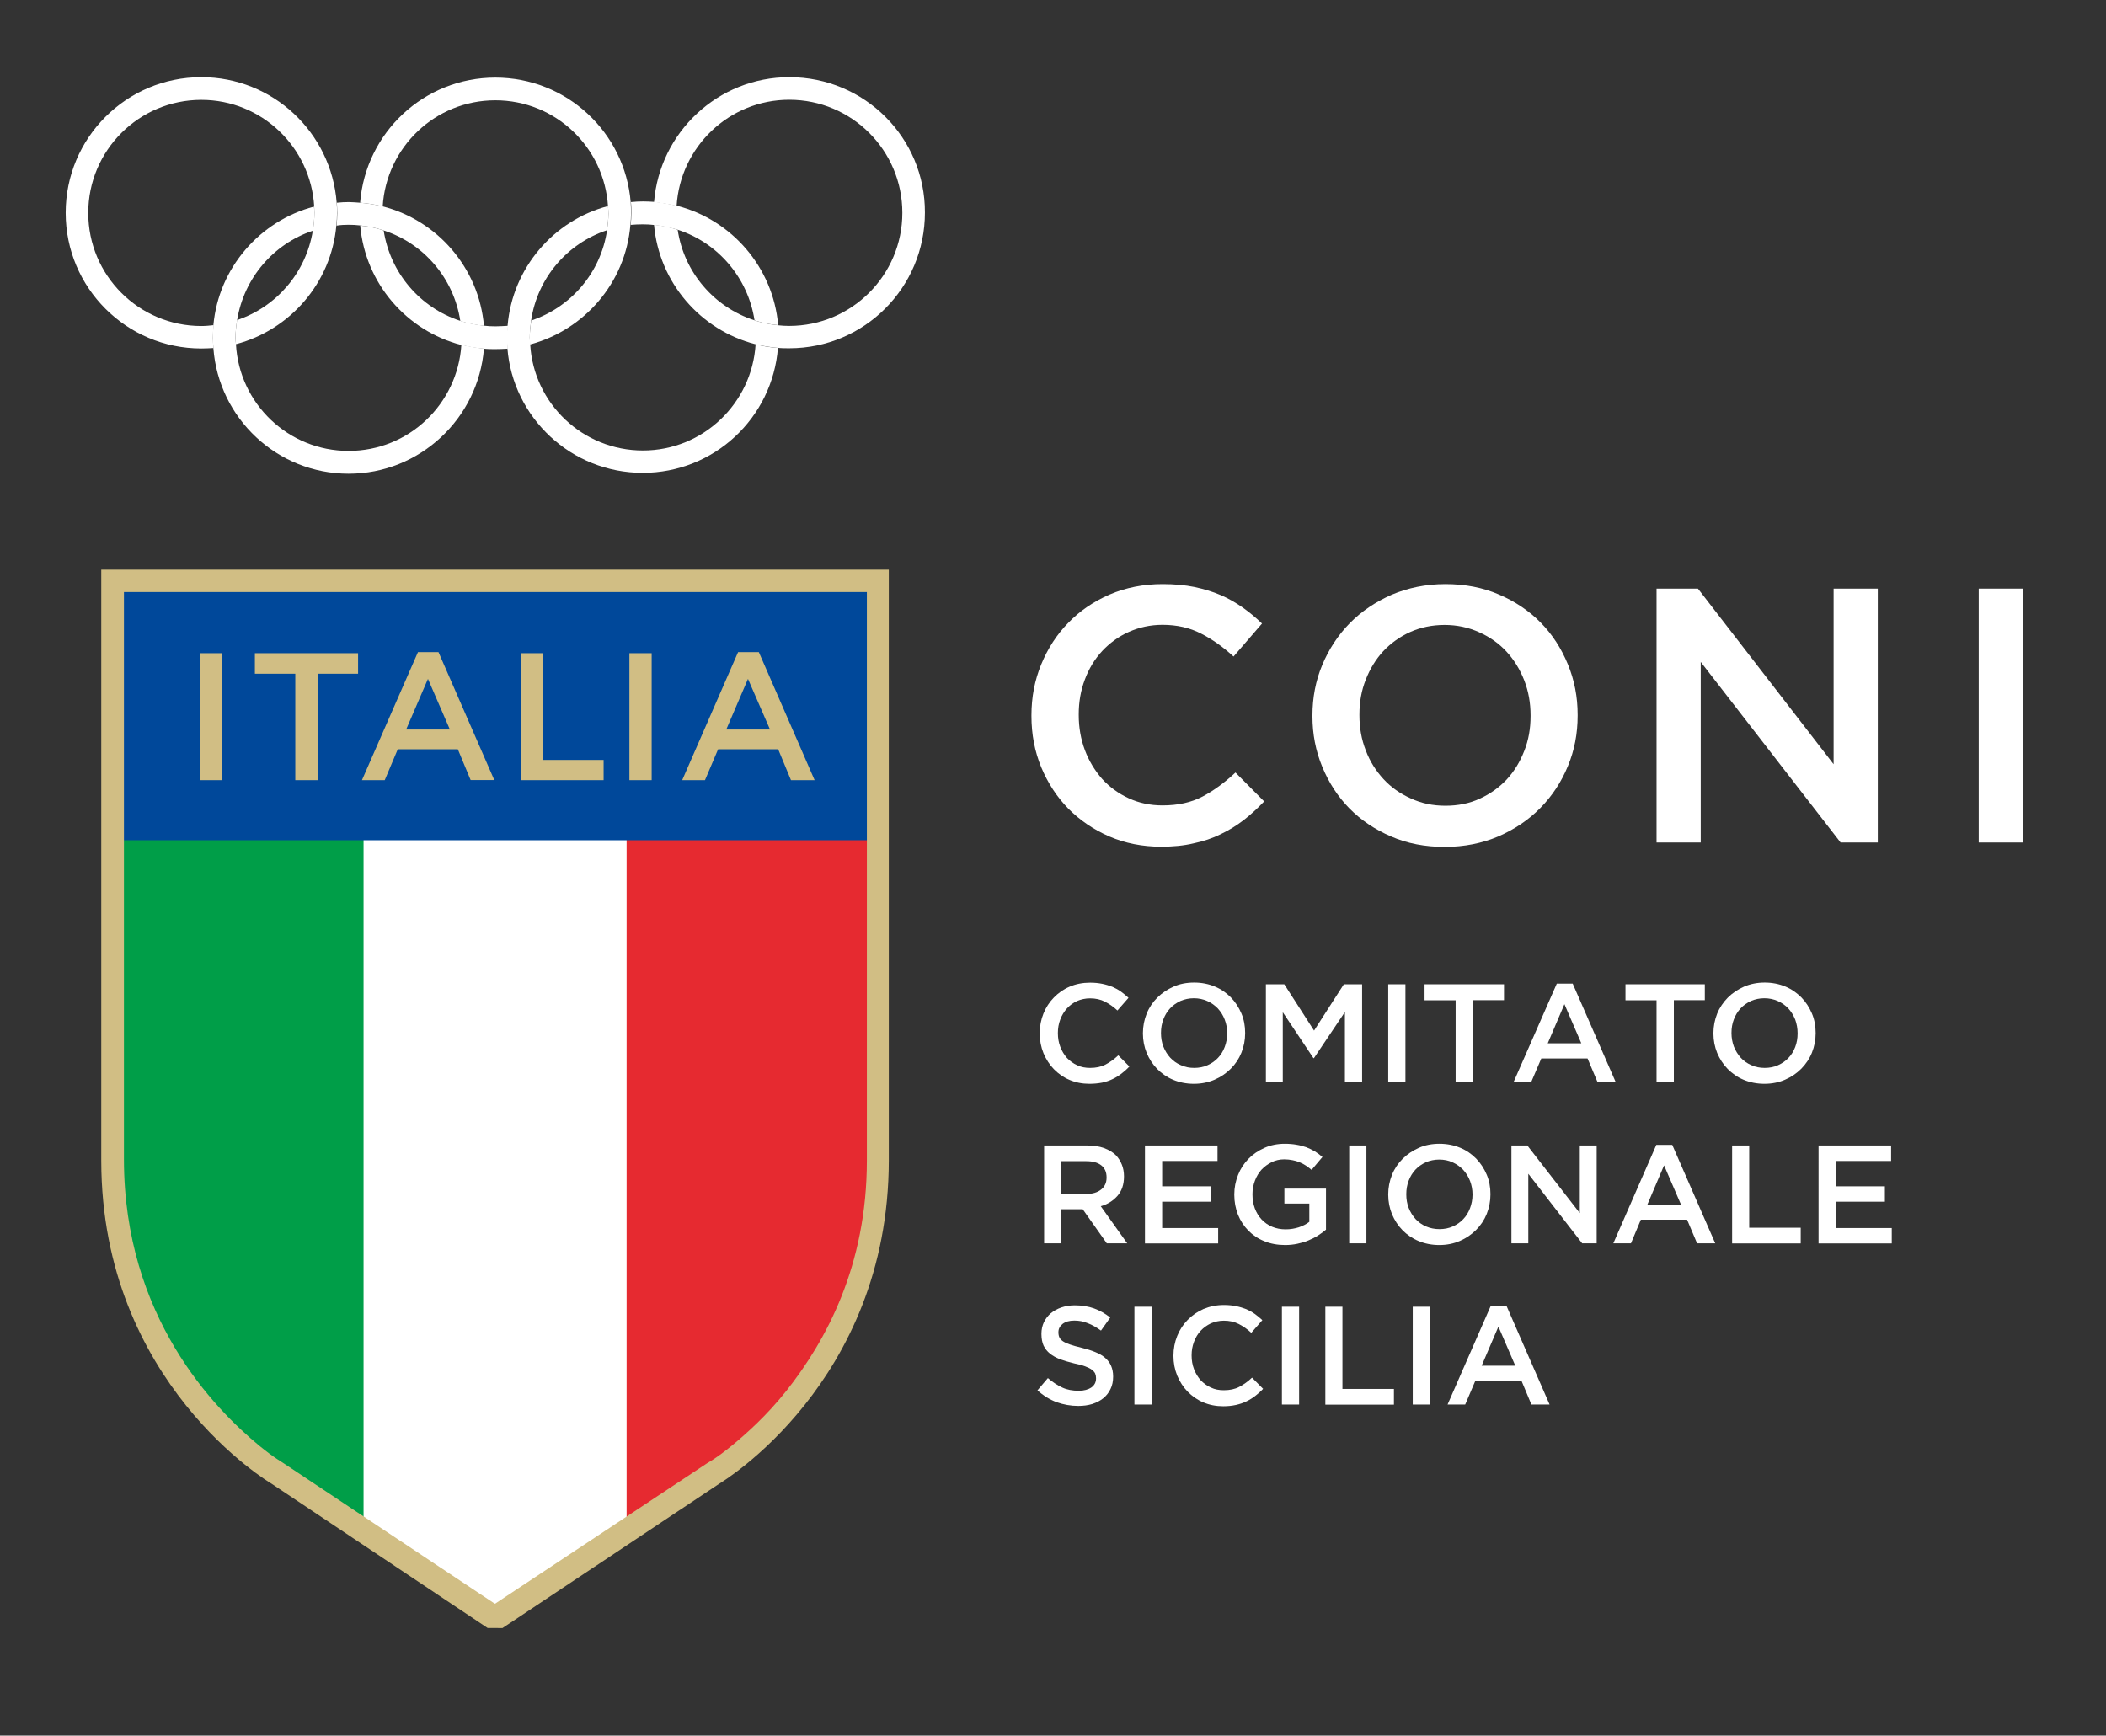 <?xml version="1.0" encoding="utf-8"?>
<!-- Generator: Adobe Illustrator 27.0.1, SVG Export Plug-In . SVG Version: 6.00 Build 0)  -->
<!DOCTYPE svg PUBLIC "-//W3C//DTD SVG 1.1//EN" "http://www.w3.org/Graphics/SVG/1.1/DTD/svg11.dtd">
<svg version="1.1" id="Livello_1" xmlns:x="http://ns.adobe.com/Extensibility/1.0/" xmlns:i="http://ns.adobe.com/AdobeIllustrator/10.0/" xmlns:graph="http://ns.adobe.com/Graphs/1.0/"
	 xmlns="http://www.w3.org/2000/svg" xmlns:xlink="http://www.w3.org/1999/xlink" x="0px" y="0px" width="19.591px"
	 height="16.147px" viewBox="0 0 19.591 16.147" style="enable-background:new 0 0 19.591 16.147;" xml:space="preserve">
<rect x="0" y="0" width="19.591" height="16.147" fill="#333333" stroke="none"/>
<style type="text/css">
	.st0{fill:#FFFFFF;}
	.st1{fill:#009E48;}
	.st2{fill:#E62A30;}
	.st3{fill:#00489A;}
	.st4{fill:#D1BE84;}
	.st5{enable-background:new    ;}
</style>
<g>
	<path class="st0" d="M5.98,2.087c0.036,0,0.072,0.002,0.106,0.006c0.076,0.008,0.15,0.025,0.22,0.045
		c0.372,0.121,0.652,0.445,0.713,0.842c0.07,0.023,0.144,0.04,0.22,0.045c-0.047-0.538-0.432-0.98-0.942-1.111
		c-0.068-0.017-0.138-0.028-0.21-0.036c-0.034-0.002-0.07-0.004-0.104-0.004c-0.038,0-0.076,0.002-0.114,0.006
		c0.004,0.034,0.004,0.068,0.004,0.102c0,0.038-0.002,0.074-0.006,0.11C5.903,2.089,5.941,2.087,5.98,2.087"/>
	<path class="st0" d="M7.343,0.718c-0.663,0-1.207,0.512-1.259,1.164c0.072,0.006,0.142,0.017,0.21,0.034
		c0.034-0.55,0.489-0.988,1.048-0.988c0.58,0,1.052,0.47,1.052,1.052c0,0.58-0.472,1.052-1.052,1.052
		c-0.036,0-0.072-0.002-0.106-0.006c-0.076-0.008-0.15-0.023-0.22-0.047c-0.372-0.121-0.653-0.445-0.712-0.841
		c-0.07-0.023-0.144-0.04-0.22-0.047c0.047,0.538,0.432,0.98,0.942,1.111c0.068,0.017,0.138,0.028,0.21,0.034
		c0.034,0.004,0.07,0.004,0.106,0.004c0.698,0,1.262-0.565,1.262-1.262C8.607,1.283,8.043,0.718,7.343,0.718"/>
	<path class="st0" d="M3.132,1.886c-0.05-0.654-0.594-1.168-1.259-1.168c-0.698,0-1.262,0.565-1.262,1.262
		s0.565,1.262,1.262,1.262c0.038,0,0.076-0.002,0.112-0.004c-0.002-0.031-0.004-0.063-0.004-0.095c0-0.04,0.002-0.078,0.006-0.118
		c-0.036,0.004-0.074,0.008-0.114,0.008c-0.58,0-1.052-0.47-1.052-1.052s0.472-1.052,1.052-1.052c0.561,0,1.018,0.44,1.05,0.993
		c0,0.019,0.002,0.04,0.002,0.059c0,0.057-0.006,0.112-0.015,0.165c-0.063,0.39-0.338,0.709-0.705,0.832
		c-0.008,0.055-0.014,0.11-0.014,0.165c0,0.021,0.002,0.04,0.004,0.059c0.504-0.133,0.887-0.571,0.934-1.105
		c0.004-0.039,0.006-0.078,0.006-0.116C3.135,1.949,3.135,1.916,3.132,1.886"/>
	<path class="st0" d="M3.243,2.091c0.036,0,0.072,0.002,0.106,0.006c0.076,0.008,0.15,0.023,0.22,0.047
		c0.373,0.121,0.652,0.444,0.713,0.842c0.07,0.023,0.144,0.038,0.22,0.045c-0.047-0.538-0.432-0.98-0.942-1.111
		c-0.068-0.017-0.138-0.028-0.21-0.034c-0.034-0.002-0.07-0.006-0.104-0.006c-0.038,0-0.074,0.002-0.112,0.006
		c0.001,0.032,0.003,0.063,0.003,0.097c0,0.04-0.002,0.078-0.006,0.116C3.168,2.093,3.205,2.091,3.243,2.091"/>
	<path class="st0" d="M4.292,3.207c-0.035,0.552-0.489,0.988-1.049,0.988c-0.561,0-1.018-0.44-1.048-0.993
		c-0.002-0.02-0.004-0.039-0.004-0.059c0-0.057,0.006-0.112,0.015-0.165c0.063-0.39,0.337-0.709,0.705-0.832
		c0.008-0.053,0.014-0.108,0.014-0.165c0-0.021-0.002-0.04-0.004-0.059c-0.504,0.133-0.887,0.57-0.936,1.103
		c-0.002,0.04-0.004,0.078-0.004,0.118c0,0.032,0.002,0.064,0.004,0.097c0.049,0.651,0.593,1.167,1.258,1.167
		c0.663,0,1.207-0.514,1.259-1.164C4.43,3.235,4.36,3.224,4.292,3.207"/>
	<path class="st0" d="M4.608,3.036c-0.036,0-0.072-0.002-0.106-0.006c-0.076-0.008-0.15-0.023-0.22-0.045
		c-0.373-0.121-0.652-0.445-0.713-0.841c-0.07-0.023-0.144-0.04-0.218-0.045c0.047,0.538,0.432,0.98,0.942,1.111
		c0.068,0.017,0.138,0.028,0.21,0.034c0.034,0.004,0.07,0.004,0.106,0.004c0.038,0,0.076-0.002,0.114-0.004
		c-0.001-0.035-0.003-0.069-0.003-0.103c0-0.038,0.002-0.074,0.006-0.11C4.684,3.033,4.646,3.036,4.608,3.036"/>
	<path class="st0" d="M5.867,1.882c-0.053-0.65-0.595-1.16-1.259-1.16s-1.207,0.512-1.258,1.164
		c0.072,0.006,0.142,0.017,0.21,0.034c0.034-0.551,0.489-0.987,1.048-0.987s1.014,0.436,1.048,0.988
		c0.002,0.02,0.004,0.043,0.004,0.065c0,0.053-0.006,0.106-0.013,0.157c-0.059,0.395-0.336,0.715-0.705,0.839
		c-0.008,0.051-0.014,0.104-0.014,0.159c0,0.023,0.002,0.044,0.002,0.064c0.506-0.135,0.889-0.574,0.934-1.111
		c0.004-0.036,0.006-0.074,0.006-0.11C5.87,1.949,5.869,1.916,5.867,1.882"/>
	<path class="st0" d="M7.029,3.203c-0.034,0.55-0.489,0.988-1.048,0.988s-1.017-0.436-1.049-0.988
		c-0.002-0.021-0.004-0.043-0.004-0.064c0-0.055,0.006-0.106,0.013-0.159c0.059-0.394,0.335-0.715,0.705-0.838
		c0.008-0.051,0.014-0.104,0.014-0.159c0-0.023-0.002-0.044-0.004-0.066c-0.506,0.134-0.887,0.574-0.934,1.11
		c-0.004,0.036-0.006,0.072-0.006,0.11c0,0.034,0.002,0.068,0.004,0.102c0.051,0.648,0.595,1.16,1.259,1.16s1.207-0.511,1.258-1.164
		C7.167,3.234,7.097,3.22,7.029,3.203"/>
	<path class="st0" d="M10.8,7.877c-0.172,0-0.334-0.032-0.48-0.095c-0.146-0.063-0.273-0.15-0.381-0.258
		c-0.107-0.109-0.191-0.238-0.253-0.386c-0.061-0.148-0.091-0.307-0.091-0.476v-0.007c0-0.169,0.03-0.326,0.091-0.474
		s0.144-0.277,0.252-0.387c0.108-0.112,0.237-0.199,0.385-0.263s0.313-0.097,0.493-0.097c0.108,0,0.207,0.009,0.296,0.027
		c0.089,0.019,0.171,0.044,0.245,0.076s0.142,0.072,0.205,0.116c0.063,0.045,0.123,0.095,0.178,0.148l-0.265,0.307
		c-0.096-0.088-0.197-0.16-0.301-0.213c-0.106-0.055-0.226-0.082-0.36-0.082c-0.112,0-0.216,0.023-0.313,0.066
		s-0.178,0.104-0.248,0.178c-0.07,0.076-0.123,0.163-0.161,0.265c-0.038,0.1-0.057,0.208-0.057,0.324v0.006
		c0,0.116,0.019,0.224,0.057,0.326s0.093,0.191,0.161,0.269c0.07,0.076,0.152,0.136,0.248,0.18c0.095,0.044,0.199,0.066,0.313,0.066
		c0.144,0,0.267-0.027,0.372-0.082c0.104-0.055,0.205-0.129,0.307-0.224l0.267,0.269c-0.061,0.064-0.125,0.123-0.191,0.174
		s-0.138,0.095-0.214,0.131c-0.076,0.038-0.161,0.066-0.252,0.085C11.011,7.868,10.91,7.877,10.8,7.877"/>
	<path class="st0" d="M13.439,7.879c-0.182,0-0.349-0.032-0.498-0.097c-0.15-0.064-0.281-0.152-0.389-0.262
		s-0.191-0.239-0.252-0.387s-0.091-0.303-0.091-0.47v-0.006c0-0.167,0.03-0.324,0.091-0.47s0.146-0.277,0.256-0.389
		s0.241-0.199,0.39-0.265c0.152-0.064,0.317-0.099,0.5-0.099c0.182,0,0.349,0.032,0.498,0.097c0.15,0.064,0.281,0.152,0.389,0.262
		s0.191,0.239,0.252,0.387s0.091,0.303,0.091,0.47v0.008c0,0.167-0.03,0.324-0.091,0.47c-0.061,0.148-0.146,0.277-0.256,0.389
		s-0.241,0.199-0.392,0.265C13.788,7.845,13.621,7.879,13.439,7.879 M13.446,7.496c0.116,0,0.224-0.021,0.32-0.066
		c0.097-0.044,0.18-0.104,0.25-0.178c0.07-0.076,0.123-0.163,0.163-0.265c0.04-0.1,0.059-0.208,0.059-0.324v-0.008
		c0-0.114-0.019-0.224-0.059-0.326s-0.095-0.191-0.165-0.267s-0.155-0.136-0.254-0.18c-0.099-0.045-0.207-0.068-0.322-0.068
		c-0.116,0-0.224,0.023-0.32,0.066c-0.097,0.044-0.18,0.104-0.25,0.178c-0.07,0.076-0.123,0.163-0.163,0.265
		c-0.04,0.1-0.059,0.208-0.059,0.324v0.008c0,0.116,0.019,0.224,0.059,0.326c0.038,0.102,0.095,0.191,0.165,0.267
		s0.155,0.136,0.254,0.18C13.223,7.474,13.329,7.496,13.446,7.496"/>
	<polygon class="st0" points="15.41,5.476 15.795,5.476 17.057,7.11 17.057,5.476 17.468,5.476 
		17.468,7.838 17.122,7.838 15.821,6.158 15.821,7.838 15.41,7.838 	"/>
	<rect x="18.407" y="5.476" class="st0" width="0.411" height="2.362"/>
	<polygon class="st0" points="3.232,7.783 3.232,14.043 4.601,14.953 5.978,14.043 5.978,7.783 	"/>
	<path class="st1" d="M1.117,7.783v2.997c0,1.48,0.851,2.345,1.27,2.691c0.14,0.114,0.227,0.163,0.231,0.167l0.764,0.508v-6.363
		H1.117z"/>
	<path class="st2" d="M5.829,14.144l0.773-0.51c0,0,0.089-0.047,0.227-0.163c0.14-0.116,0.326-0.281,0.512-0.516
		c0.373-0.472,0.756-1.175,0.756-2.165v-3.008h-2.268C5.829,7.782,5.829,14.144,5.829,14.144z"/>
	<rect x="1.119" y="5.465" class="st3" width="6.981" height="2.352"/>
	<rect x="5.855" y="6.077" class="st4" width="0.207" height="1.181"/>
	<rect x="1.86" y="6.077" class="st4" width="0.207" height="1.181"/>
	<polygon class="st4" points="2.747,6.268 2.371,6.268 2.371,6.077 3.331,6.077 3.331,6.268 2.955,6.268 
		2.955,7.258 2.747,7.258 	"/>
	<path class="st4" d="M3.888,6.067h0.191l0.519,1.19h-0.22l-0.119-0.286h-0.559l-0.121,0.287h-0.212L3.888,6.067z
		 M4.185,6.787l-0.204-0.471l-0.203,0.471H4.185z"/>
	<polygon class="st4" points="4.847,6.077 5.054,6.077 5.054,7.07 5.615,7.07 5.615,7.258 4.847,7.258 	
		"/>
	<path class="st4" d="M6.866,6.067h0.193l0.519,1.191h-0.22l-0.119-0.287h-0.559l-0.122,0.287h-0.212L6.866,6.067z
		 M7.163,6.787l-0.205-0.471l-0.202,0.471H7.163z"/>
	<path class="st4" d="M4.536,15.146l-2.009-1.342c-0.011-0.006-1.583-0.934-1.585-3.004v-5.5h7.326v5.497
		c-0.002,2.072-1.568,3-1.573,3.004l-2.021,1.346C4.674,15.146,4.536,15.146,4.536,15.146z M4.61,14.917
		l1.971-1.306c0,0,0.087-0.047,0.226-0.161c0.138-0.114,0.322-0.277,0.508-0.51c0.37-0.468,0.749-1.164,0.749-2.144v-5.288h-6.911
		v5.277c0,1.467,0.843,2.322,1.259,2.665c0.138,0.114,0.226,0.161,0.229,0.165l1.96,1.304h0.009V14.917z"/>
</g>
<g class="st5">
	<path class="st0" d="M10.135,10.083c-0.067,0-0.128-0.012-0.185-0.036
		c-0.057-0.024-0.105-0.058-0.146-0.1c-0.041-0.042-0.073-0.092-0.097-0.149
		C9.684,9.741,9.672,9.68,9.672,9.615V9.612c0-0.064,0.012-0.126,0.035-0.183s0.055-0.106,0.097-0.149
		S9.894,9.203,9.951,9.179C10.009,9.154,10.072,9.142,10.141,9.142c0.042,0,0.08,0.004,0.114,0.011
		s0.066,0.017,0.094,0.028c0.029,0.013,0.055,0.027,0.08,0.045c0.024,0.018,0.047,0.036,0.069,0.057
		l-0.103,0.118c-0.036-0.034-0.075-0.061-0.116-0.082c-0.041-0.021-0.087-0.031-0.139-0.031
		c-0.043,0-0.084,0.009-0.121,0.025C9.983,9.33,9.951,9.353,9.925,9.382s-0.047,0.063-0.062,0.103
		s-0.022,0.08-0.022,0.125v0.002c0,0.045,0.007,0.087,0.022,0.126
		c0.015,0.04,0.036,0.074,0.062,0.104c0.027,0.028,0.059,0.052,0.095,0.068
		c0.037,0.018,0.077,0.025,0.121,0.025c0.055,0,0.103-0.01,0.143-0.031
		c0.04-0.021,0.08-0.049,0.119-0.086l0.103,0.104c-0.023,0.025-0.048,0.047-0.073,0.066
		c-0.026,0.02-0.053,0.037-0.083,0.051c-0.03,0.015-0.062,0.025-0.097,0.033
		C10.216,10.079,10.177,10.083,10.135,10.083z"/>
	<path class="st0" d="M11.106,10.083c-0.07,0-0.134-0.013-0.192-0.037s-0.108-0.059-0.149-0.101
		c-0.042-0.043-0.074-0.092-0.098-0.149c-0.023-0.057-0.035-0.117-0.035-0.181V9.612
		c0-0.064,0.012-0.124,0.035-0.182c0.023-0.057,0.056-0.106,0.099-0.149s0.093-0.076,0.151-0.102
		s0.122-0.038,0.192-0.038s0.134,0.013,0.192,0.037s0.108,0.059,0.149,0.101
		c0.042,0.043,0.074,0.093,0.098,0.149s0.035,0.117,0.035,0.181V9.612
		c0,0.064-0.012,0.125-0.035,0.182s-0.056,0.106-0.099,0.149s-0.093,0.077-0.151,0.102
		C11.24,10.07,11.176,10.083,11.106,10.083z M11.109,9.935c0.045,0,0.086-0.008,0.124-0.025
		c0.038-0.017,0.07-0.039,0.097-0.068c0.027-0.028,0.048-0.062,0.063-0.102s0.023-0.081,0.023-0.125
		V9.611c0-0.044-0.008-0.086-0.023-0.125c-0.015-0.04-0.037-0.074-0.064-0.104
		c-0.027-0.028-0.06-0.052-0.098-0.069C11.193,9.296,11.151,9.287,11.106,9.287
		S11.02,9.296,10.982,9.312c-0.038,0.018-0.07,0.04-0.097,0.069s-0.048,0.063-0.063,0.103
		s-0.022,0.08-0.022,0.125v0.002c0,0.045,0.007,0.086,0.022,0.125s0.037,0.074,0.064,0.104
		c0.027,0.029,0.06,0.053,0.098,0.069C11.022,9.927,11.064,9.935,11.109,9.935z"/>
	<path class="st0" d="M11.777,9.157h0.17l0.277,0.431l0.277-0.431h0.17v0.91h-0.16V9.415l-0.288,0.429
		h-0.005l-0.285-0.427v0.65h-0.157V9.157z"/>
	<path class="st0" d="M12.914,9.157h0.16v0.91h-0.16V9.157z"/>
	<path class="st0" d="M13.541,9.306h-0.289V9.157h0.739v0.148h-0.289v0.762h-0.161V9.306z"/>
	<path class="st0" d="M14.482,9.151h0.148l0.4,0.916h-0.169l-0.093-0.22h-0.43l-0.094,0.22h-0.164
		L14.482,9.151z M14.71,9.706L14.553,9.342l-0.155,0.364H14.71z"/>
	<path class="st0" d="M15.41,9.306h-0.289V9.157h0.738v0.148h-0.288v0.762h-0.161V9.306z"/>
	<path class="st0" d="M16.413,10.083c-0.07,0-0.134-0.013-0.192-0.037
		c-0.058-0.024-0.107-0.059-0.149-0.101c-0.042-0.043-0.074-0.092-0.098-0.149
		c-0.023-0.057-0.035-0.117-0.035-0.181V9.612c0-0.064,0.012-0.124,0.035-0.182
		c0.023-0.057,0.057-0.106,0.099-0.149c0.043-0.043,0.093-0.076,0.151-0.102
		c0.058-0.025,0.122-0.038,0.192-0.038s0.134,0.013,0.192,0.037
		c0.058,0.024,0.107,0.059,0.149,0.101c0.042,0.043,0.074,0.093,0.098,0.149
		s0.035,0.117,0.035,0.181V9.612c0,0.064-0.012,0.125-0.035,0.182s-0.057,0.106-0.099,0.149
		c-0.043,0.043-0.093,0.077-0.151,0.102C16.548,10.07,16.484,10.083,16.413,10.083z M16.416,9.935
		c0.045,0,0.086-0.008,0.124-0.025c0.038-0.017,0.07-0.039,0.097-0.068
		c0.027-0.028,0.048-0.062,0.063-0.102c0.015-0.039,0.022-0.081,0.022-0.125V9.611
		c0-0.044-0.008-0.086-0.022-0.125c-0.016-0.04-0.037-0.074-0.064-0.104
		c-0.026-0.028-0.06-0.052-0.098-0.069s-0.08-0.026-0.125-0.026S16.327,9.296,16.289,9.312
		c-0.038,0.018-0.07,0.04-0.097,0.069c-0.027,0.029-0.048,0.063-0.063,0.103
		c-0.015,0.039-0.022,0.08-0.022,0.125v0.002c0,0.045,0.008,0.086,0.022,0.125
		c0.016,0.039,0.037,0.074,0.064,0.104c0.026,0.029,0.06,0.053,0.098,0.069
		C16.329,9.927,16.371,9.935,16.416,9.935z"/>
</g>
<g class="st5">
	<path class="st0" d="M9.713,10.657h0.405c0.057,0,0.108,0.008,0.152,0.024
		c0.044,0.016,0.081,0.038,0.11,0.066c0.024,0.025,0.043,0.055,0.056,0.088
		c0.013,0.032,0.02,0.069,0.02,0.108v0.003c0,0.074-0.021,0.135-0.061,0.18
		c-0.041,0.046-0.092,0.078-0.155,0.096l0.246,0.345h-0.19L10.072,11.25h-0.2v0.317H9.713V10.657z
		 M10.106,11.108c0.057,0,0.103-0.014,0.137-0.041s0.051-0.064,0.051-0.111V10.954
		c0-0.05-0.017-0.087-0.049-0.112c-0.033-0.026-0.08-0.039-0.139-0.039H9.872v0.306H10.106z"/>
	<path class="st0" d="M10.652,10.657h0.674v0.144h-0.515v0.236h0.457v0.143h-0.457v0.245h0.521v0.143
		h-0.681V10.657z"/>
	<path class="st0" d="M11.955,11.583c-0.071,0-0.136-0.012-0.194-0.036
		c-0.058-0.023-0.108-0.057-0.149-0.099s-0.073-0.091-0.096-0.148
		c-0.022-0.057-0.034-0.118-0.034-0.185V11.112c0-0.063,0.012-0.123,0.035-0.181
		s0.055-0.107,0.097-0.15s0.091-0.076,0.149-0.102s0.121-0.038,0.189-0.038
		c0.04,0,0.076,0.003,0.109,0.009c0.032,0.005,0.062,0.014,0.09,0.023
		c0.027,0.011,0.054,0.023,0.079,0.038c0.024,0.015,0.048,0.032,0.072,0.053l-0.101,0.12
		c-0.018-0.015-0.035-0.028-0.053-0.04c-0.019-0.013-0.038-0.022-0.058-0.03
		c-0.02-0.009-0.042-0.016-0.065-0.02c-0.024-0.005-0.05-0.008-0.079-0.008
		c-0.042,0-0.081,0.009-0.116,0.026c-0.036,0.018-0.067,0.041-0.094,0.069
		c-0.026,0.029-0.047,0.063-0.062,0.103S11.651,11.065,11.651,11.109v0.002
		c0,0.047,0.007,0.091,0.022,0.131s0.036,0.074,0.063,0.103c0.027,0.029,0.06,0.052,0.098,0.068
		c0.038,0.016,0.08,0.024,0.126,0.024c0.043,0,0.084-0.007,0.122-0.019
		c0.038-0.013,0.07-0.029,0.098-0.051v-0.17h-0.232v-0.139h0.387v0.382
		c-0.022,0.019-0.047,0.037-0.075,0.055s-0.057,0.032-0.088,0.045
		c-0.032,0.014-0.066,0.023-0.102,0.031C12.033,11.579,11.995,11.583,11.955,11.583z"/>
	<path class="st0" d="M12.551,10.657h0.16v0.91h-0.16V10.657z"/>
	<path class="st0" d="M13.389,11.583c-0.07,0-0.134-0.013-0.192-0.037S13.088,11.487,13.047,11.445
		c-0.042-0.043-0.074-0.092-0.098-0.149c-0.023-0.057-0.035-0.117-0.035-0.181V11.112
		c0-0.064,0.012-0.124,0.035-0.182c0.023-0.057,0.056-0.106,0.099-0.149s0.093-0.076,0.151-0.102
		s0.122-0.038,0.192-0.038s0.134,0.013,0.192,0.037s0.108,0.059,0.149,0.101
		c0.042,0.043,0.074,0.093,0.098,0.149s0.035,0.117,0.035,0.181v0.003
		c0,0.064-0.012,0.125-0.035,0.182s-0.056,0.106-0.099,0.149s-0.093,0.077-0.151,0.102
		C13.523,11.57,13.459,11.583,13.389,11.583z M13.391,11.435c0.045,0,0.086-0.008,0.124-0.025
		c0.038-0.017,0.07-0.039,0.097-0.068c0.027-0.028,0.048-0.062,0.063-0.102s0.023-0.081,0.023-0.125
		v-0.003c0-0.044-0.008-0.086-0.023-0.125c-0.015-0.04-0.037-0.074-0.064-0.104
		c-0.027-0.028-0.06-0.052-0.098-0.069c-0.038-0.018-0.08-0.026-0.125-0.026
		s-0.086,0.009-0.124,0.025c-0.038,0.018-0.07,0.04-0.097,0.069s-0.048,0.063-0.063,0.103
		s-0.022,0.08-0.022,0.125v0.002c0,0.045,0.007,0.086,0.022,0.125s0.037,0.074,0.064,0.104
		c0.027,0.029,0.06,0.053,0.098,0.069C13.305,11.427,13.346,11.435,13.391,11.435z"/>
	<path class="st0" d="M14.06,10.657h0.148l0.488,0.629v-0.629h0.157v0.91H14.718l-0.501-0.647v0.647
		h-0.157V10.657z"/>
	<path class="st0" d="M15.408,10.651h0.148l0.4,0.916h-0.169l-0.093-0.22h-0.43L15.172,11.567h-0.164
		L15.408,10.651z M15.637,11.206l-0.157-0.364l-0.155,0.364H15.637z"/>
	<path class="st0" d="M16.113,10.657h0.159v0.765h0.479v0.146h-0.638V10.657z"/>
	<path class="st0" d="M16.918,10.657h0.674v0.144h-0.515v0.236h0.457v0.143h-0.457v0.245h0.521v0.143
		h-0.681V10.657z"/>
</g>
<g class="st5">
	<path class="st0" d="M10.031,13.08c-0.07,0-0.137-0.012-0.202-0.035
		c-0.064-0.024-0.124-0.061-0.178-0.11l0.097-0.114c0.044,0.038,0.089,0.067,0.134,0.088
		s0.096,0.03,0.153,0.03c0.049,0,0.088-0.011,0.118-0.031c0.029-0.021,0.043-0.049,0.043-0.083
		v-0.003c0-0.016-0.003-0.03-0.008-0.043c-0.006-0.013-0.016-0.024-0.031-0.036
		c-0.015-0.011-0.036-0.021-0.062-0.031s-0.061-0.019-0.104-0.028
		c-0.048-0.012-0.091-0.024-0.129-0.038c-0.038-0.015-0.069-0.032-0.095-0.053
		c-0.025-0.02-0.045-0.045-0.059-0.074c-0.013-0.029-0.02-0.065-0.02-0.106V12.408
		c0-0.039,0.008-0.074,0.023-0.107c0.016-0.032,0.037-0.06,0.064-0.083
		c0.027-0.022,0.06-0.041,0.098-0.054s0.08-0.02,0.125-0.02c0.067,0,0.127,0.01,0.18,0.029
		s0.104,0.048,0.15,0.085l-0.086,0.121c-0.042-0.03-0.083-0.054-0.124-0.069
		c-0.041-0.017-0.082-0.024-0.124-0.024c-0.047,0-0.083,0.011-0.109,0.031
		c-0.026,0.021-0.039,0.046-0.039,0.076v0.003c0,0.018,0.003,0.033,0.009,0.046
		c0.006,0.014,0.018,0.026,0.034,0.037c0.017,0.011,0.039,0.021,0.066,0.03
		s0.064,0.02,0.108,0.03c0.048,0.012,0.09,0.025,0.126,0.04
		c0.037,0.015,0.067,0.032,0.092,0.054s0.043,0.046,0.055,0.074s0.019,0.061,0.019,0.098v0.003
		c0,0.043-0.008,0.081-0.024,0.114c-0.016,0.034-0.038,0.062-0.067,0.086
		c-0.028,0.023-0.063,0.041-0.103,0.054C10.122,13.074,10.078,13.08,10.031,13.08z"/>
	<path class="st0" d="M10.553,12.157h0.16v0.91h-0.16V12.157z"/>
	<path class="st0" d="M11.379,13.083c-0.067,0-0.128-0.012-0.185-0.036
		c-0.057-0.024-0.105-0.058-0.146-0.1c-0.041-0.042-0.073-0.092-0.097-0.149
		c-0.023-0.057-0.035-0.118-0.035-0.183V12.612c0-0.064,0.012-0.126,0.035-0.183
		s0.055-0.106,0.097-0.149s0.091-0.077,0.148-0.102c0.058-0.024,0.121-0.037,0.19-0.037
		c0.042,0,0.08,0.004,0.114,0.011s0.066,0.017,0.094,0.028c0.029,0.013,0.055,0.027,0.08,0.045
		c0.024,0.018,0.047,0.036,0.069,0.057l-0.103,0.118c-0.036-0.034-0.075-0.061-0.116-0.082
		c-0.041-0.021-0.087-0.031-0.139-0.031c-0.043,0-0.084,0.009-0.121,0.025
		c-0.037,0.018-0.068,0.04-0.095,0.069s-0.047,0.063-0.062,0.103s-0.022,0.08-0.022,0.125v0.002
		c0,0.045,0.007,0.087,0.022,0.126c0.015,0.04,0.036,0.074,0.062,0.104
		c0.027,0.028,0.059,0.052,0.095,0.068c0.037,0.018,0.077,0.025,0.121,0.025
		c0.055,0,0.103-0.01,0.143-0.031c0.04-0.021,0.08-0.049,0.119-0.086l0.103,0.104
		c-0.023,0.025-0.048,0.047-0.073,0.066c-0.026,0.02-0.053,0.037-0.083,0.051
		c-0.03,0.015-0.062,0.025-0.097,0.033C11.46,13.079,11.422,13.083,11.379,13.083z"/>
	<path class="st0" d="M11.925,12.157h0.16v0.91h-0.16V12.157z"/>
	<path class="st0" d="M12.328,12.157h0.16v0.765h0.479v0.146h-0.638V12.157z"/>
	<path class="st0" d="M13.142,12.157h0.16v0.91h-0.16V12.157z"/>
	<path class="st0" d="M13.867,12.151h0.148l0.4,0.916h-0.169l-0.092-0.22h-0.43l-0.094,0.22h-0.164
		L13.867,12.151z M14.096,12.706L13.939,12.342l-0.156,0.364H14.096z"/>
</g>
</svg>
